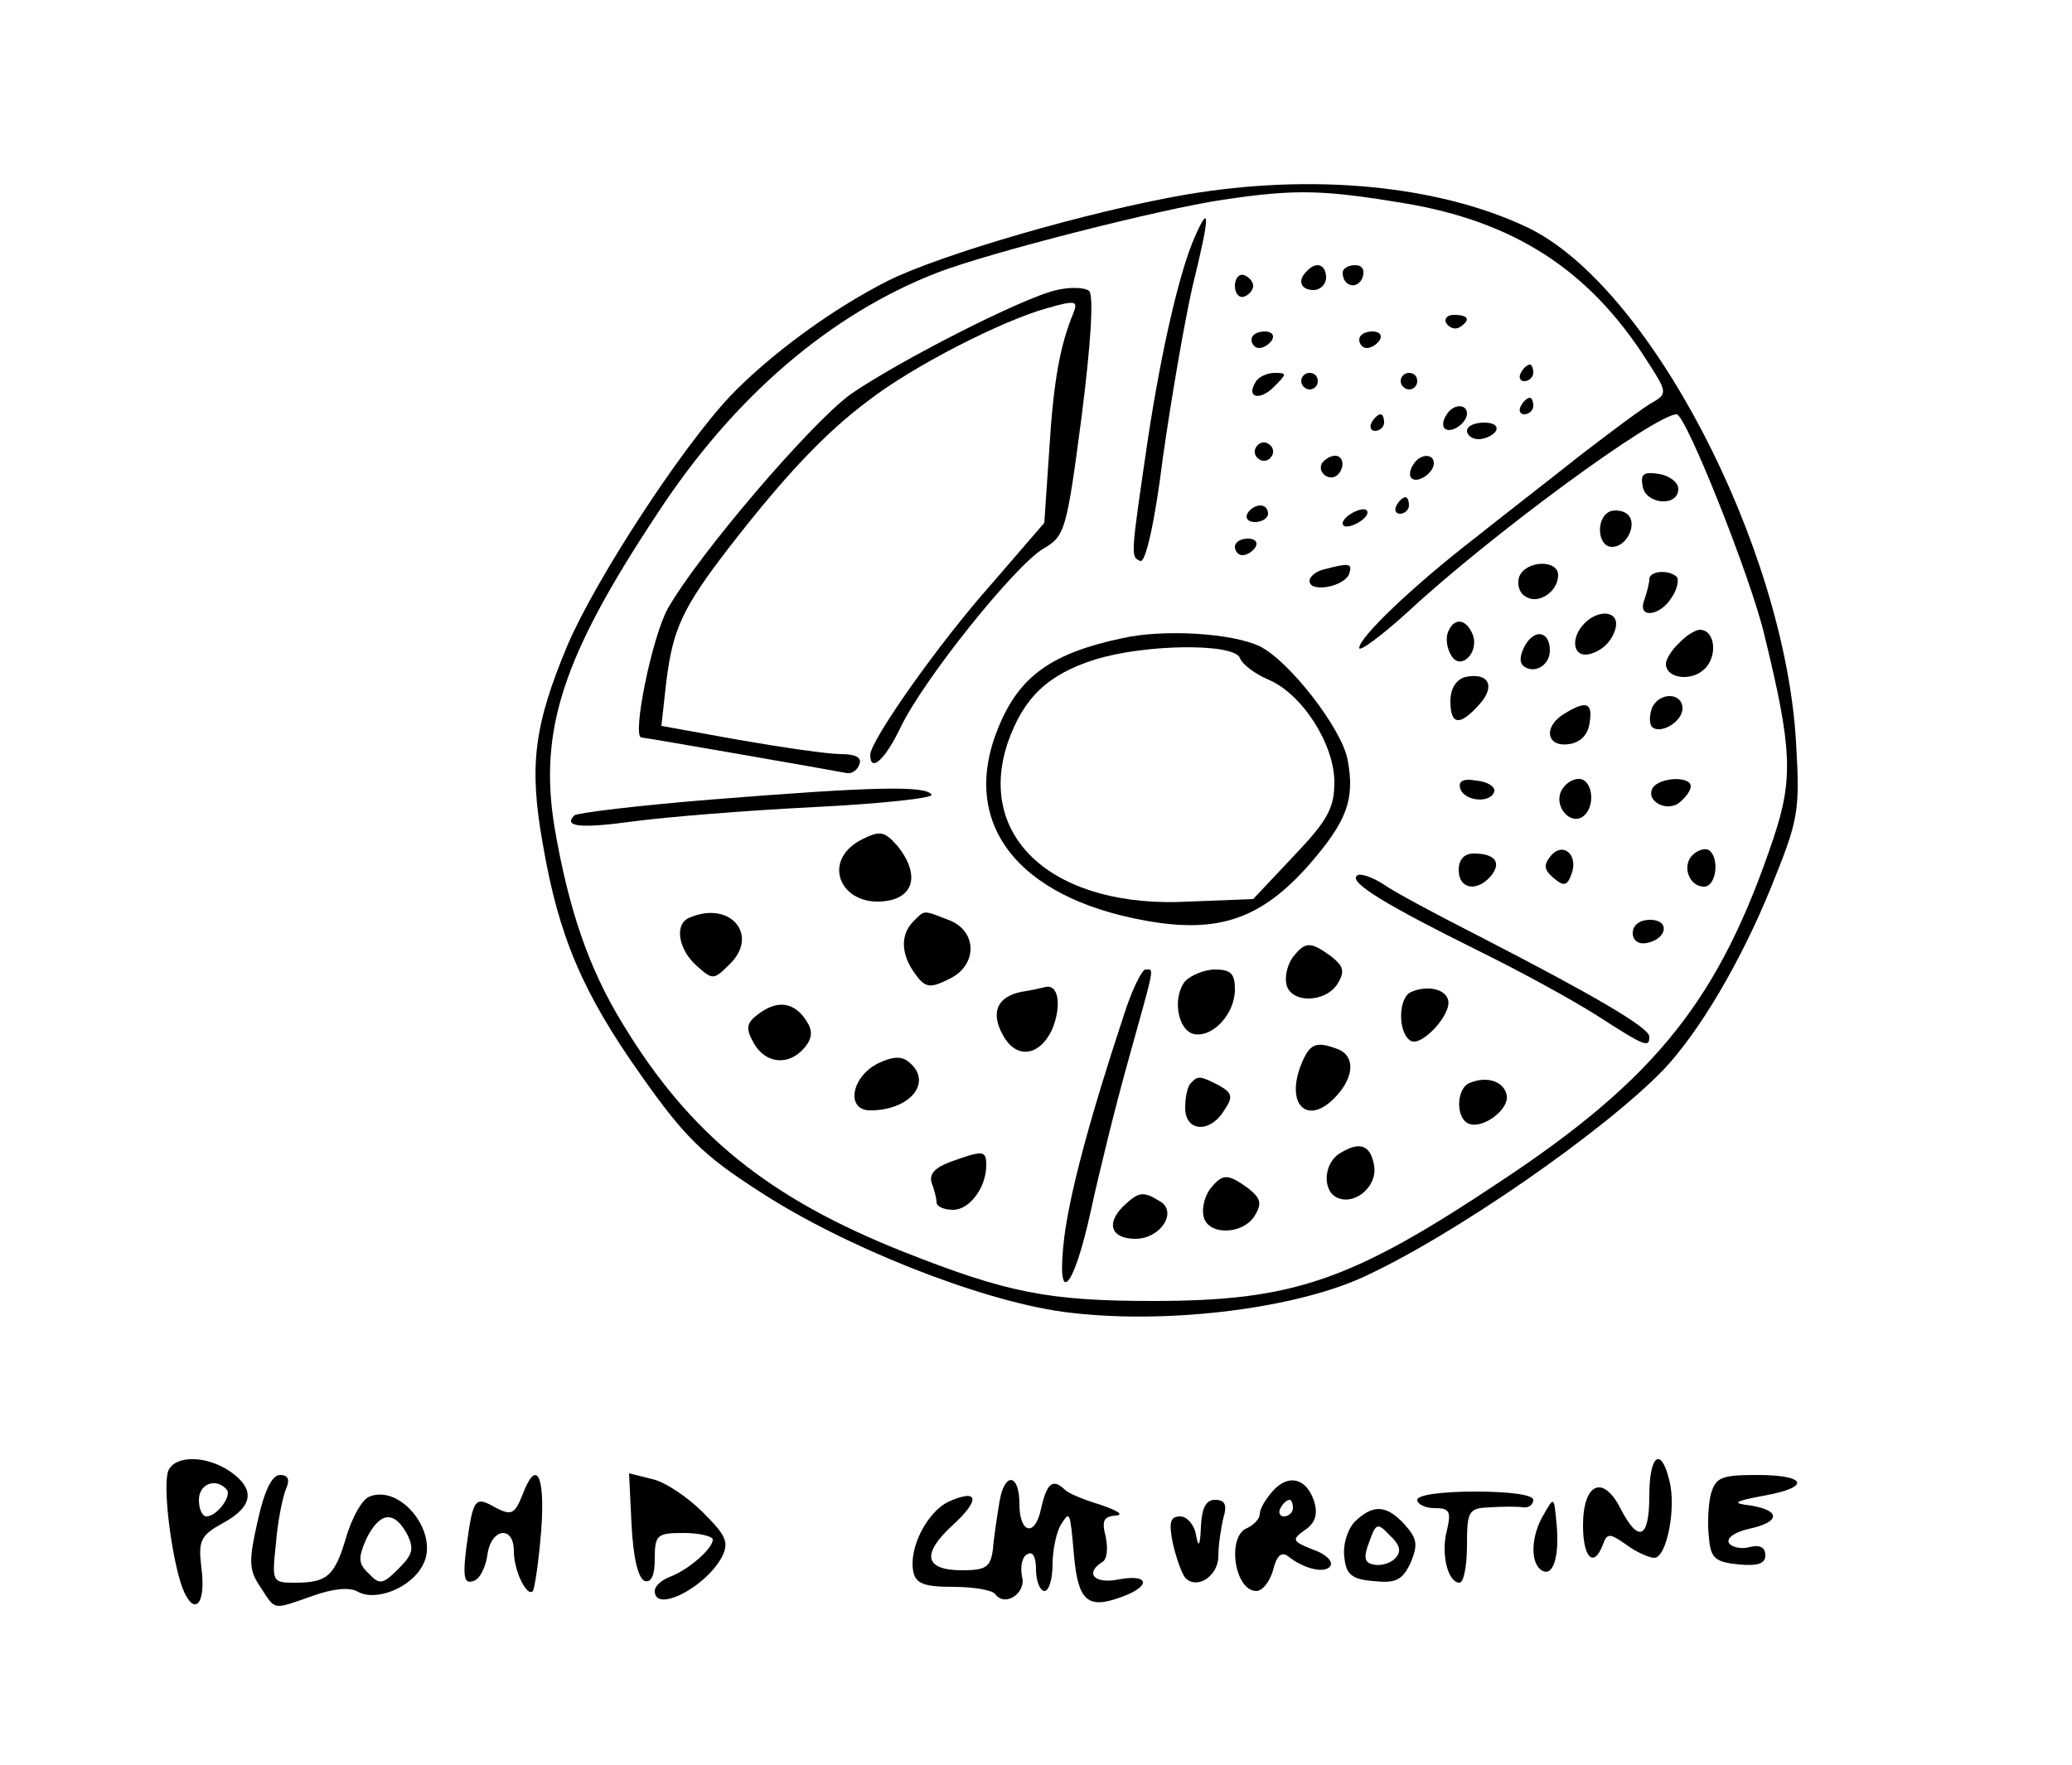 <?xml version="1.0" standalone="no"?>
<!DOCTYPE svg PUBLIC "-//W3C//DTD SVG 20010904//EN"
 "http://www.w3.org/TR/2001/REC-SVG-20010904/DTD/svg10.dtd">
<svg version="1.0" xmlns="http://www.w3.org/2000/svg"
 width="250pt" height="213pt" viewBox="0 0 250 213"
 preserveAspectRatio="xMidYMid meet">
<g transform="translate(0,213) scale(0.1,-0.1)"
fill="#000000" stroke="none">
<path d="M1430 1895 c-116 -20 -295 -72 -359 -104 -69 -35 -143 -90 -190 -139
-60 -64 -162 -221 -196 -300 -41 -98 -47 -146 -30 -241 19 -111 48 -179 118
-278 52 -74 75 -97 142 -140 102 -67 266 -132 367 -146 117 -16 274 2 361 41
110 50 294 178 365 252 43 46 92 129 128 217 34 84 36 92 31 178 -14 237 -178
552 -325 621 -108 51 -260 65 -412 39z m263 -10 c133 -22 224 -80 294 -190 24
-37 25 -40 8 -50 -10 -5 -50 -35 -89 -65 -39 -31 -96 -75 -126 -99 -75 -58
-140 -120 -140 -133 0 -5 26 14 58 43 100 93 299 239 325 239 11 0 90 -198
106 -267 33 -135 35 -172 11 -244 -65 -194 -141 -290 -330 -415 -180 -120
-250 -144 -419 -144 -126 0 -176 10 -300 59 -164 65 -259 142 -340 276 -41 67
-65 138 -82 237 -19 117 10 206 124 378 92 141 209 241 338 291 62 24 270 77
345 88 87 13 120 12 217 -4z"/>
<path d="M1442 1845 c-18 -40 -40 -133 -57 -245 -21 -143 -21 -142 -9 -147 6
-2 17 44 27 124 10 71 26 164 36 208 21 85 21 101 3 60z"/>
<path d="M1577 1803 c-12 -11 -8 -23 8 -23 8 0 15 7 15 15 0 16 -12 20 -23 8z"/>
<path d="M1620 1801 c0 -17 18 -21 24 -6 3 9 0 15 -9 15 -8 0 -15 -4 -15 -9z"/>
<path d="M1490 1785 c0 -9 5 -15 11 -13 6 2 11 8 11 13 0 5 -5 11 -11 13 -6 2
-11 -4 -11 -13z"/>
<path d="M1275 1780 c-41 -9 -193 -87 -249 -126 -49 -36 -183 -193 -220 -258
-19 -33 -44 -156 -32 -156 4 0 233 -40 248 -43 6 -1 13 4 15 11 3 8 -5 12 -23
12 -15 0 -70 8 -122 17 l-94 17 6 54 c8 63 19 88 77 163 66 85 114 136 166
175 54 42 162 97 216 112 35 10 38 9 32 -6 -16 -39 -24 -82 -29 -165 l-6 -88
-63 -73 c-65 -73 -147 -190 -147 -207 0 -22 18 -6 37 34 28 58 138 195 172
215 26 15 28 22 46 159 11 86 15 147 9 152 -5 4 -22 5 -39 1z"/>
<path d="M1745 1740 c4 -6 11 -8 16 -5 14 9 11 15 -7 15 -8 0 -12 -5 -9 -10z"/>
<path d="M1510 1720 c0 -5 4 -10 9 -10 6 0 13 5 16 10 3 6 -1 10 -9 10 -9 0
-16 -4 -16 -10z"/>
<path d="M1640 1720 c0 -5 4 -10 9 -10 6 0 13 5 16 10 3 6 -1 10 -9 10 -9 0
-16 -4 -16 -10z"/>
<path d="M1835 1680 c-3 -5 -1 -10 4 -10 6 0 11 5 11 10 0 6 -2 10 -4 10 -3 0
-8 -4 -11 -10z"/>
<path d="M1515 1669 c-12 -19 5 -23 22 -6 16 16 16 17 1 17 -9 0 -20 -5 -23
-11z"/>
<path d="M1570 1670 c0 -5 5 -10 10 -10 6 0 10 5 10 10 0 6 -4 10 -10 10 -5 0
-10 -4 -10 -10z"/>
<path d="M1690 1670 c0 -5 5 -10 10 -10 6 0 10 5 10 10 0 6 -4 10 -10 10 -5 0
-10 -4 -10 -10z"/>
<path d="M1835 1640 c-3 -5 -1 -10 4 -10 6 0 11 5 11 10 0 6 -2 10 -4 10 -3 0
-8 -4 -11 -10z"/>
<path d="M1745 1629 c-4 -6 -5 -13 -2 -16 7 -7 27 6 27 18 0 12 -17 12 -25 -2z"/>
<path d="M1655 1620 c-3 -5 -1 -10 4 -10 6 0 11 5 11 10 0 6 -2 10 -4 10 -3 0
-8 -4 -11 -10z"/>
<path d="M1770 1610 c0 -5 6 -10 14 -10 8 0 18 5 21 10 3 6 -3 10 -14 10 -12
0 -21 -4 -21 -10z"/>
<path d="M1516 1591 c-4 -5 -2 -12 3 -15 5 -4 12 -2 15 3 4 5 2 12 -3 15 -5 4
-12 2 -15 -3z"/>
<path d="M1595 1571 c-6 -11 9 -23 19 -14 9 9 7 23 -3 23 -6 0 -12 -4 -16 -9z"/>
<path d="M1705 1569 c-4 -6 -5 -13 -2 -16 7 -7 27 6 27 18 0 12 -17 12 -25 -2z"/>
<path d="M1982 1543 c4 -22 43 -25 43 -3 0 8 -11 16 -23 18 -19 3 -23 0 -20
-15z"/>
<path d="M1685 1520 c-3 -5 -1 -10 4 -10 6 0 11 5 11 10 0 6 -2 10 -4 10 -3 0
-8 -4 -11 -10z"/>
<path d="M1505 1510 c-3 -5 1 -10 9 -10 9 0 16 5 16 10 0 6 -4 10 -9 10 -6 0
-13 -4 -16 -10z"/>
<path d="M1630 1510 c-8 -5 -12 -11 -9 -14 2 -3 11 -1 19 4 8 5 12 11 9 14 -2
3 -11 1 -19 -4z"/>
<path d="M1943 1513 c-18 -7 -16 -43 2 -43 18 0 31 28 19 39 -5 5 -15 6 -21 4z"/>
<path d="M1490 1470 c0 -5 4 -10 9 -10 6 0 13 5 16 10 3 6 -1 10 -9 10 -9 0
-16 -4 -16 -10z"/>
<path d="M1598 1443 c-10 -2 -18 -9 -18 -14 0 -15 43 -7 48 9 4 12 0 13 -30 5z"/>
<path d="M1833 1434 c-3 -9 0 -20 8 -24 15 -10 39 6 39 26 0 19 -39 18 -47 -2z"/>
<path d="M1990 1431 c0 -5 -3 -16 -6 -25 -9 -23 19 -20 33 3 7 10 9 22 6 25
-10 9 -33 7 -33 -3z"/>
<path d="M1912 1378 c-16 -16 -15 -38 1 -38 7 0 18 5 25 12 7 7 12 18 12 25 0
16 -22 17 -38 1z"/>
<path d="M1747 1367 c-3 -8 -1 -20 4 -28 11 -19 34 3 26 25 -8 20 -23 21 -30
3z"/>
<path d="M1355 1360 c-86 -18 -125 -46 -150 -107 -48 -115 21 -206 177 -234
88 -16 140 2 198 68 45 52 55 78 46 126 -7 38 -71 120 -106 137 -33 16 -116
21 -165 10z m141 -24 c3 -8 18 -19 34 -26 41 -17 80 -78 80 -124 0 -31 -8 -46
-49 -89 l-49 -52 -77 -3 c-162 -9 -258 76 -219 192 19 54 48 82 105 100 61 19
168 20 175 2z"/>
<path d="M1840 1351 c-7 -13 -7 -22 0 -26 13 -8 30 3 30 20 0 23 -18 27 -30 6z"/>
<path d="M2026 1354 c-9 -8 -16 -20 -16 -25 0 -18 31 -22 47 -6 16 16 12 47
-6 47 -5 0 -17 -7 -25 -16z"/>
<path d="M1768 1313 c-11 -3 -18 -14 -18 -29 0 -29 11 -31 35 -4 20 22 11 39
-17 33z"/>
<path d="M1993 1275 c-3 -9 -3 -18 0 -22 10 -10 37 6 37 22 0 20 -29 20 -37 0z"/>
<path d="M1888 1269 c-26 -15 -23 -41 5 -37 14 2 23 11 25 26 4 24 -4 27 -30
11z"/>
<path d="M1762 1178 c5 -15 37 -18 41 -3 1 6 -9 12 -22 13 -16 3 -22 -1 -19
-10z"/>
<path d="M1883 1174 c-7 -18 11 -39 26 -30 17 11 13 46 -4 46 -9 0 -18 -7 -22
-16z"/>
<path d="M1994 1179 c-9 -16 18 -30 33 -17 7 6 13 14 13 19 0 13 -38 11 -46
-2z"/>
<path d="M857 1165 c-87 -7 -161 -16 -164 -19 -14 -14 8 -16 73 -7 38 5 135
13 216 17 81 4 145 11 142 15 -7 11 -68 10 -267 -6z"/>
<path d="M1040 1117 c-53 -27 -23 -87 36 -73 29 8 31 35 7 65 -16 18 -21 19
-43 8z"/>
<path d="M1871 1097 c-9 -11 -8 -17 4 -27 12 -10 16 -9 21 5 9 23 -10 40 -25
22z"/>
<path d="M2042 1098 c-13 -13 -4 -38 14 -38 15 0 19 35 6 44 -5 3 -14 0 -20
-6z"/>
<path d="M1760 1080 c0 -23 22 -27 39 -7 13 16 5 27 -21 27 -11 0 -18 -7 -18
-20z"/>
<path d="M1637 1073 c-9 -8 35 -35 146 -90 49 -24 113 -59 143 -78 59 -38 64
-40 64 -26 0 11 -69 51 -205 121 -49 25 -102 53 -116 63 -14 9 -29 14 -32 10z"/>
<path d="M833 1023 c-20 -7 -15 -38 7 -58 20 -18 21 -18 41 2 35 35 0 76 -48
56z"/>
<path d="M1102 1018 c-16 -16 -15 -40 2 -63 12 -17 18 -18 40 -7 36 16 36 59
0 72 -31 12 -28 12 -42 -2z"/>
<path d="M1970 1004 c0 -9 7 -14 17 -12 25 5 28 28 4 28 -12 0 -21 -6 -21 -16z"/>
<path d="M1560 975 c-6 -8 -10 -22 -8 -32 4 -24 47 -24 62 0 9 15 7 21 -8 33
-25 18 -31 18 -46 -1z"/>
<path d="M1357 908 c-43 -130 -66 -217 -73 -272 -10 -85 11 -64 32 32 9 42 29
124 45 181 33 119 32 111 21 111 -4 0 -16 -24 -25 -52z"/>
<path d="M1430 946 c-16 -20 -9 -60 11 -64 23 -4 49 25 49 54 0 19 -5 24 -24
24 -13 0 -29 -7 -36 -14z"/>
<path d="M1232 933 c-29 -6 -37 -25 -22 -52 16 -30 45 -26 60 8 11 28 7 53 -8
50 -4 -1 -17 -4 -30 -6z"/>
<path d="M1703 933 c-16 -6 -17 -49 -1 -59 13 -8 51 33 45 50 -4 13 -26 17
-44 9z"/>
<path d="M916 907 c-15 -11 -17 -17 -7 -35 14 -26 43 -29 62 -6 9 11 10 20 2
32 -14 22 -34 26 -57 9z"/>
<path d="M1569 843 c-18 -49 11 -72 44 -35 21 23 22 48 1 56 -27 10 -34 7 -45
-21z"/>
<path d="M1060 847 c-33 -16 -40 -57 -10 -57 48 0 76 34 47 58 -9 8 -20 7 -37
-1z"/>
<path d="M1437 823 c-4 -3 -7 -17 -7 -30 0 -29 30 -31 47 -3 11 16 10 21 -6
30 -23 12 -26 12 -34 3z"/>
<path d="M1773 823 c-15 -6 -17 -39 -3 -48 16 -10 51 15 48 33 -3 17 -24 24
-45 15z"/>
<path d="M1618 739 c-22 -12 -23 -48 -3 -55 21 -8 47 15 43 39 -4 25 -17 30
-40 16z"/>
<path d="M1147 728 c-19 -7 -26 -15 -23 -25 3 -8 6 -19 6 -24 0 -5 9 -9 20 -9
20 0 40 27 40 54 0 18 -4 18 -43 4z"/>
<path d="M1460 695 c-6 -8 -10 -22 -8 -32 4 -24 47 -24 62 0 9 15 7 21 -8 33
-25 18 -31 18 -46 -1z"/>
<path d="M1355 674 c-21 -21 -14 -39 15 -39 30 0 51 32 30 45 -21 13 -26 12
-45 -6z"/>
<path d="M203 355 c-7 -19 4 -105 17 -141 14 -36 29 -21 23 24 -4 33 -1 39 26
54 37 20 39 41 9 62 -29 20 -67 20 -75 1z m70 -22 c8 -7 -11 -33 -24 -33 -5 0
-9 9 -9 20 0 19 20 27 33 13z"/>
<path d="M1990 325 c0 -52 -13 -58 -35 -15 -21 41 -45 30 -45 -21 0 -39 13
-52 24 -23 5 14 8 14 28 0 12 -9 28 -16 34 -16 15 0 27 61 18 94 -10 41 -24
30 -24 -19z"/>
<path d="M311 295 c-11 -49 -11 -59 3 -80 19 -29 14 -28 63 -11 25 9 45 11 55
5 22 -12 64 5 78 32 21 38 -26 98 -64 83 -9 -3 -21 -25 -28 -48 -14 -48 -23
-56 -62 -56 -28 0 -28 1 -23 48 2 26 8 55 12 65 5 11 3 17 -7 17 -10 0 -19
-19 -27 -55z m180 -16 c9 -18 7 -25 -10 -42 -19 -19 -23 -20 -36 -6 -13 12
-13 19 -3 42 16 32 33 35 49 6z"/>
<path d="M630 325 c-9 -22 -13 -24 -31 -15 -26 15 -28 13 -36 -45 -5 -38 -3
-47 8 -43 8 2 15 17 17 31 4 33 32 37 32 5 0 -24 16 -56 23 -48 2 3 7 35 10
73 5 68 -6 88 -23 42z"/>
<path d="M762 290 c2 -40 8 -65 16 -68 8 -2 12 7 12 27 0 29 3 31 35 31 19 0
35 -4 35 -8 0 -11 -30 -37 -52 -45 -10 -4 -18 -11 -18 -17 0 -27 61 4 81 41 9
18 5 26 -23 54 -18 18 -46 37 -61 40 l-28 7 3 -62z"/>
<path d="M1206 318 c-3 -18 -7 -44 -8 -58 -3 -21 -8 -25 -37 -25 -45 0 -50 19
-12 54 34 31 32 45 -4 29 -26 -12 -49 -56 -43 -85 3 -14 13 -18 48 -18 25 0
48 -4 51 -9 12 -16 38 2 32 22 -2 11 0 23 6 26 7 5 11 -3 11 -18 0 -14 5 -26
10 -26 6 0 10 15 10 33 0 17 5 39 10 47 11 17 11 18 16 -39 5 -52 16 -63 55
-49 38 13 37 29 -1 22 -29 -6 -42 7 -20 21 6 3 7 17 4 31 -5 19 -2 24 12 25
11 1 2 6 -18 13 -20 6 -40 14 -44 19 -14 13 -21 7 -28 -24 -7 -34 -26 -30 -26
6 0 37 -18 39 -24 3z"/>
<path d="M1536 331 c-9 -10 -16 -22 -16 -28 0 -6 -7 -13 -15 -17 -25 -9 -16
-76 11 -76 7 0 16 11 20 25 4 17 10 23 18 17 20 -16 45 -21 51 -12 4 6 -6 15
-21 20 -25 10 -26 12 -9 24 12 8 15 19 11 33 -9 29 -31 35 -50 14z m24 -21 c0
-5 -5 -10 -11 -10 -5 0 -7 5 -4 10 3 6 8 10 11 10 2 0 4 -4 4 -10z"/>
<path d="M2064 326 c-3 -13 -4 -37 -2 -52 2 -25 8 -29 36 -32 23 -2 32 1 32
11 0 10 -7 13 -19 10 -10 -3 -22 0 -25 5 -3 6 7 13 24 17 38 8 39 22 3 28 -24
3 -22 5 15 12 57 10 53 25 -8 25 -44 0 -50 -3 -56 -24z"/>
<path d="M1710 320 c0 -5 9 -10 21 -10 18 0 20 -4 15 -26 -8 -29 1 -64 15 -64
5 0 9 20 9 45 0 42 2 45 28 46 15 1 33 1 40 0 6 -1 12 3 12 9 0 6 -28 10 -70
10 -40 0 -70 -4 -70 -10z"/>
<path d="M1449 288 c-1 -24 -3 -27 -6 -10 -2 12 -11 22 -19 22 -12 0 -14 -7
-9 -32 4 -18 11 -37 15 -42 14 -15 40 2 40 26 0 13 3 33 6 46 5 16 2 22 -10
22 -11 0 -16 -10 -17 -32z"/>
<path d="M1863 303 c-16 -26 -17 -59 -3 -68 14 -9 22 17 18 57 -3 32 -3 32
-15 11z"/>
<path d="M1635 294 c-9 -9 -15 -28 -13 -43 2 -21 9 -27 35 -29 27 -3 35 1 45
22 9 22 8 29 -7 46 -22 24 -38 25 -60 4z m48 -45 c-6 -6 -18 -9 -26 -7 -11 2
-12 9 -5 27 8 23 10 24 25 8 13 -12 14 -20 6 -28z"/>
</g>
</svg>
